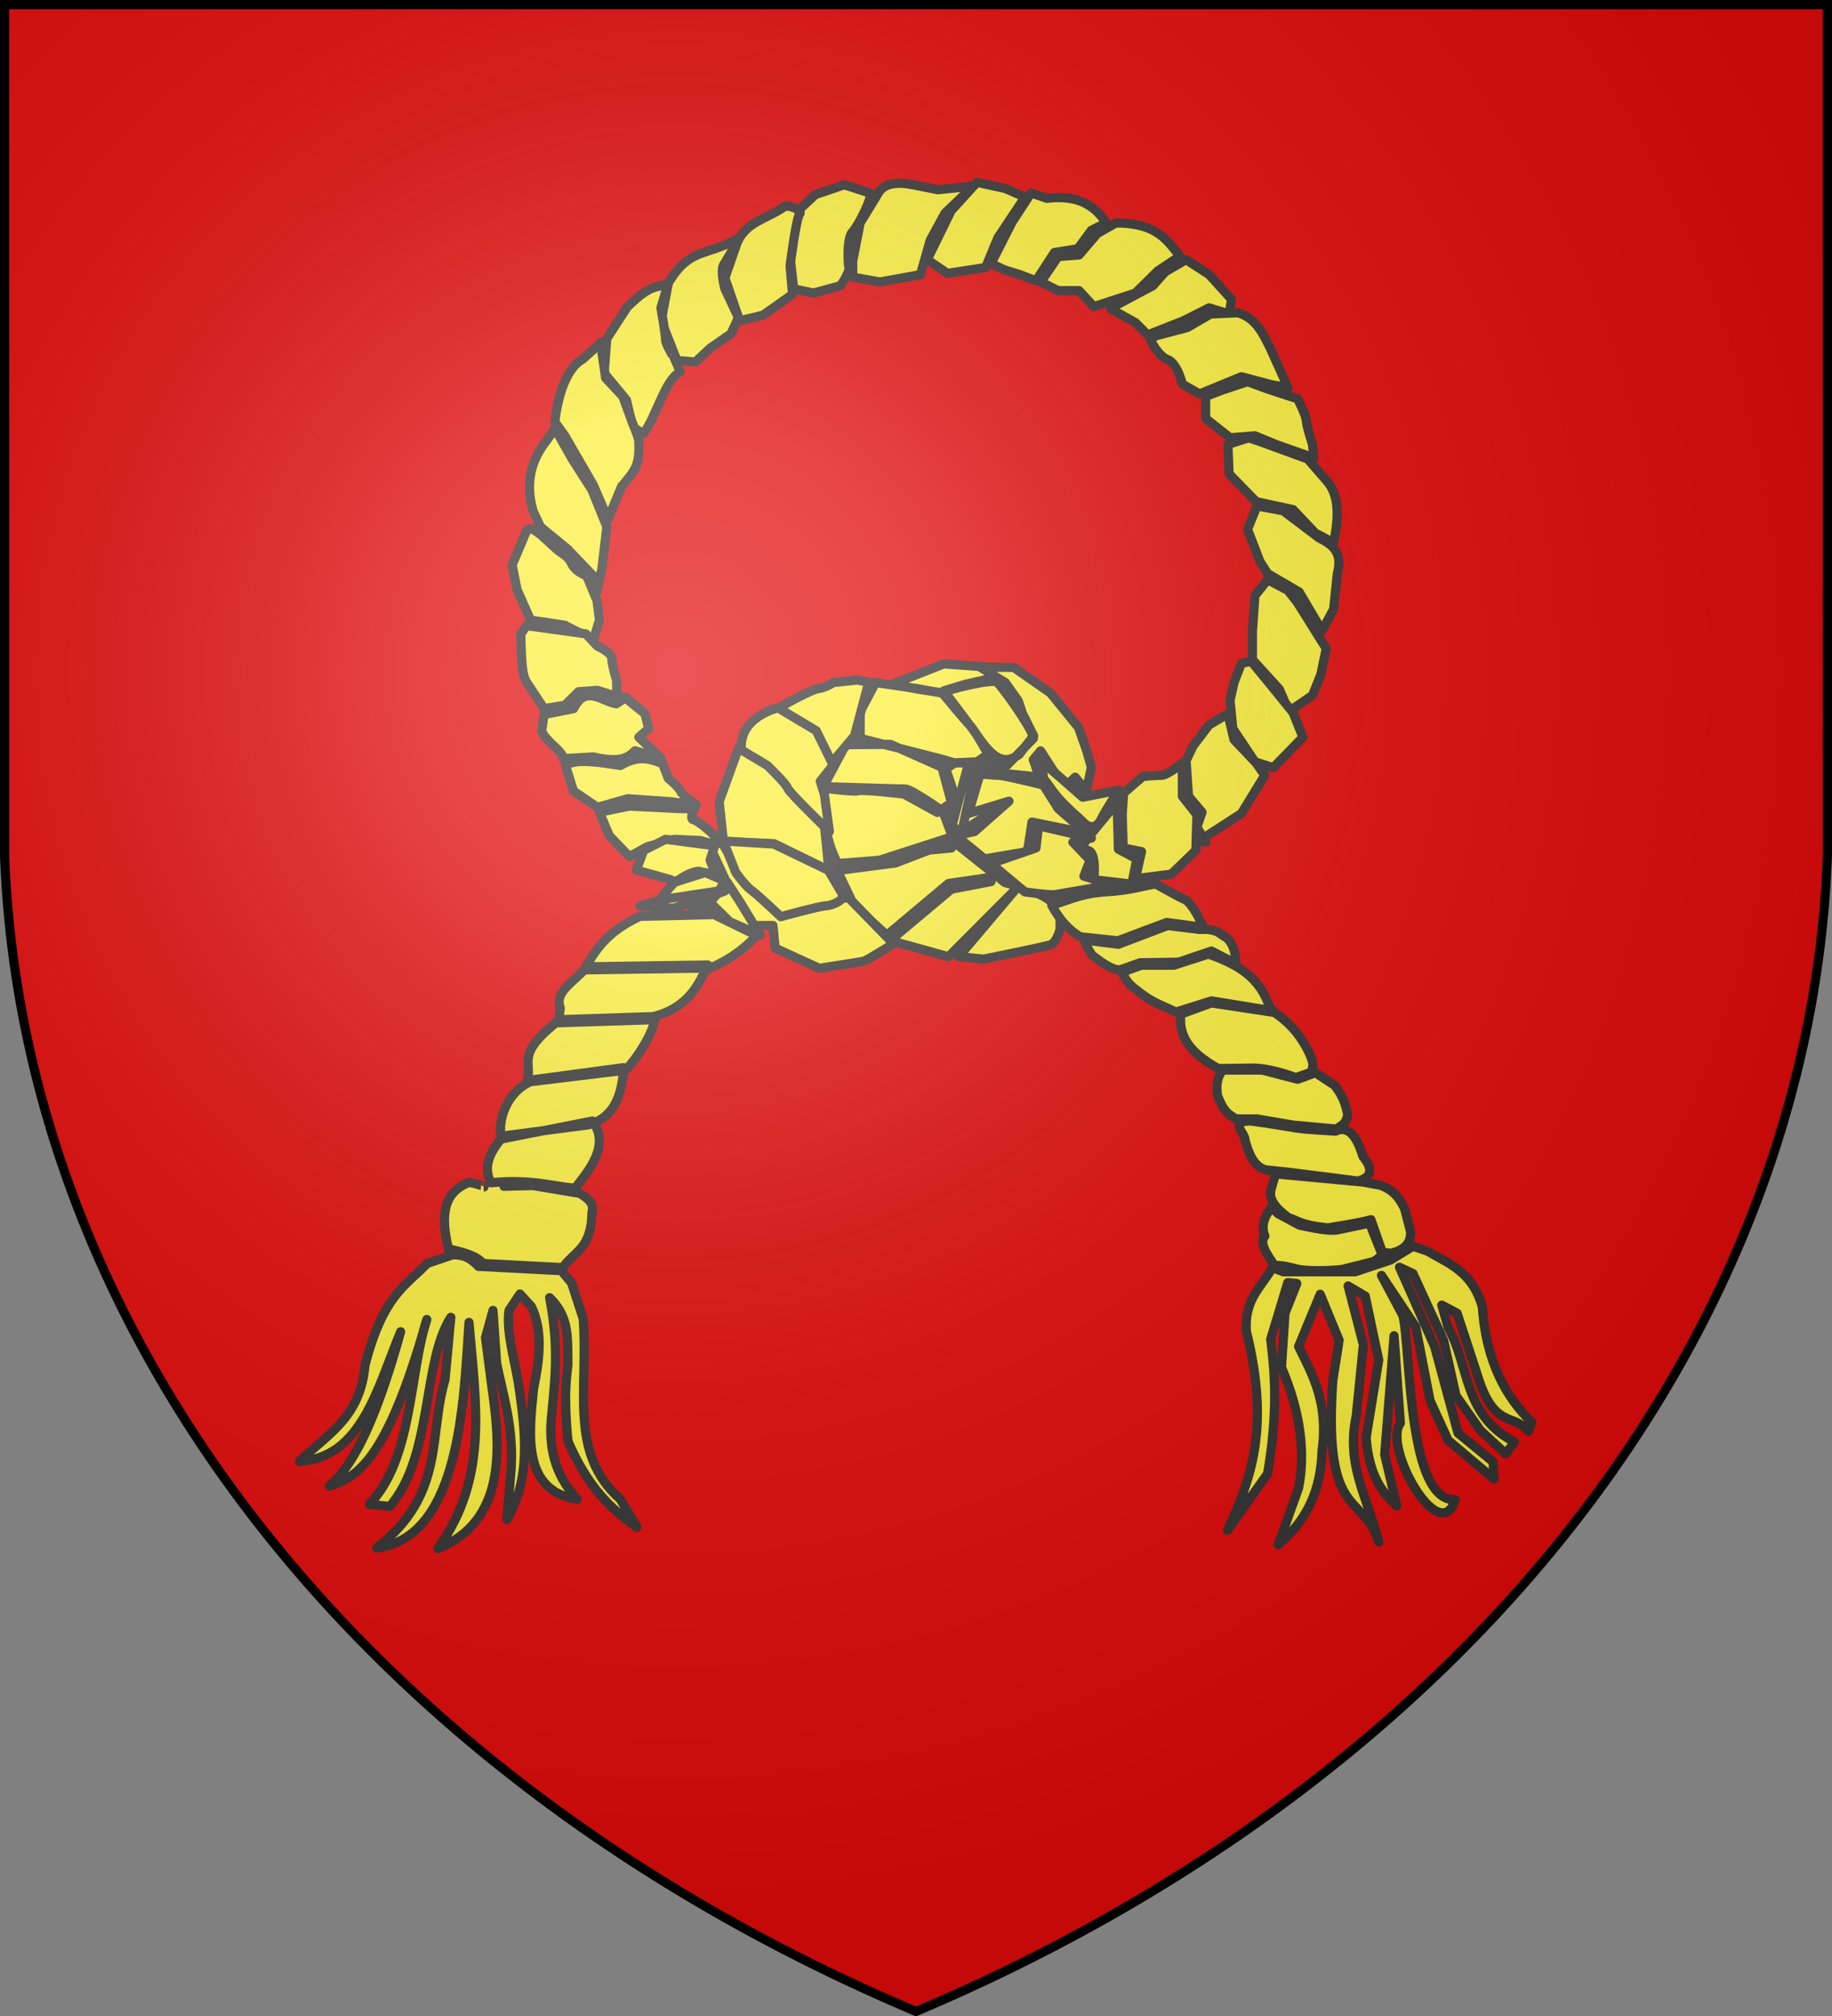 <svg xmlns="http://www.w3.org/2000/svg" width="600" height="660" stroke-width="3"><rect width="100%" height="100%" fill="#808080" stroke="none"/><defs><radialGradient id="a" cx="221" cy="226" r="300" gradientTransform="translate(-77 -85)scale(1.35)" gradientUnits="userSpaceOnUse"><stop offset="0" stop-color="#fff" stop-opacity=".31"/><stop offset=".2" stop-color="#fff" stop-opacity=".25"/><stop offset=".6" stop-color="#666" stop-opacity=".13"/><stop offset="1" stop-opacity=".13"/></radialGradient></defs><path fill="#e20909" d="M1.5 1.5h597V280A570 445 0 0 1 300 658.5 570 445 0 0 1 1.5 280Z"/><g fill="#fcef3c" stroke="#333" stroke-linecap="round" stroke-linejoin="round"><path d="M160.816 387.218c-2.843-5.218-.278-10.452 4.181-15.351l27.773-3.624c7.021-2.097 10.885-7.501 11.47-18.717l-31.595 4.226c1.903-6.104-4.226-8.345 10.665-19.923l30.554-1.007c11.756-2.906 15.1-10.867 17.947-16.905l-39.947.606c3.478-5.958 7.265-11.686 17.732-16.523l24.229-.585 14.038 6.844c-4.084 4.306-8.432 7.64-15.247 10.665l-41.257.603c-4.184 4.425-9.805 7.473-7.846 12.473l-.648 4.833 31.64-1.004c-.951 4.61-4.909 11.289-9.505 16.502l-31.348 3.825c-7.501 3.331-10.947 12.571-9.352 18.714l29.679-5.87c6.011 7.818-1.115 16.201-5.637 21.971-6.739-.394-14.223-3.136-27.526-1.753M153.363 387.218c-8.059 3.206-9.17 10.453-6.484 21.648 5.121 1.101 9.523 2.404 11.247 4.763l26.205 1.369c3.533-5.279 9.404-6 9.533-18.045.913-3.38-1.69-4.641-3.864-6.251l-15.435-2.56c-3.7 0-16.205.473-16.198.473 1.191 0-4.767-1.905-5.004-1.397"/><path d="m148.36 410.768-8.449 2.861c-7.045 7.369-14.456 10.351-20.372 33.347-1.544 17.488-12.791 22.84-21.439 31.446 20.114-1.234 25.222-23.205 33.111-42.424-7.77 27.873-14.941 43.228-23.345 50.521 8.331-2.829 18.467-6.756 31.919-54.549-5.785 17.745-4.578 45.838-18.818 60.504l6.672.714c14.171-16.306 10.648-47.504 20.007-61.933l-1.903 20.484c-5.459 18.031.257 37.574-22.393 55.027 27.515-3.439 28.515-48.518 30.25-73.842 2.237 26.571 6.565 50.808-10.24 74.072 22.268-8.892 20.64-32.672 17.864-51.999L159 437.924l2.461-8.924 1.191 17.262c2.129 10.641 5.565 20.641 4.767 34.539l-1.432 16.676c8.129-13.766 6.01-29.376 3.812-44.546-1.328-8.087-4.056-16.933-3.098-23.931l3.575-5.368 3.724 4.049c4.115 8.317 2.495 18.564.753 26.919-1.387 14.146-4.059 33.55 14.247 36.208-7.446-8.247-9.581-17.268-8.243-28.348.965-10.682 2.414-21.463-.757-37.636 6.634 6.369 5.864 13.358 5.997 22.152-.997 7.244-.997 13.77 0 24.773 6.543 15.247 14.226 22.4 22.63 28.251l-5.477-9.192c-17.021-15.083-10.446-35.811-12.15-59.079l-3.812-11.731-3.334-4-27.156-1.418c-3.174-3.303-5.16-3.659-8.338-3.812M329.126 288.942c20.696 5.345 17.735 10.4 18.09 15.058 0 0-1.059 4.624-3.216 5.328-2.139.672-21.808 4.672-21.808 4.672l-8.192-.794L332.763 291l-22.125 22.206-19.111-5.286 20.049-16.811 12.999-2.491-1.219-1.237-12.718 1.857-20.166 16.919-10.728-9.592L274.256 285l18.961-2.459 11-4.226 7.4-.707V274L288 281.642l-13.664 1.049C269.35 273 270.34 265.925 269.601 258c0 0 9.679 1.281 11.261.929 1.502-.628 15.247 1.059 15.247 1.059L307 265.977l4.617-3.17-3.132-11.613-16.801-7.488-14.684.07-7.326 13.745s24.672.78 26.787.78 12.338 7.324 12.338 7.324l2.467 6.613 5.595-21.027s13 11.596 11.672 12.299c-1.407.708-10.926 7.049-10.926 7.049l-3.875 2.822-3.871-7.756 2.812-5.285-2.906-8.599 2.906-1.976-4.933-1.411-26.014-6.644V233l5.049-9.541 14.212 2.077 7.697 1.407s7.756 9.432 8.923 10.453c1.7 1.714 5.993 9.55 5.993 9.55l-3.6 2.467-8.031.352 12.606-.045 5.286.749 8.547-8.683c.86-.906-7.244-13.226-11.815-18.435-1.105-1.351-17.094 2.571-17.794 3.505l-7.979-1.195-8.585-1.661 16.916-6.659 14.449 1.056.261 3.877-7.627 1.726-7.083 2.152 8.456 11.244c4.923 6.568 9.104 14.888 16.216 9.55l4.689-6.066-3.651-7.327-1.362-4.104-4.258-5.99-8.241-5.062 10.986.101L344 226.856l9.205 11.279 2.729 7.752 1.501 5.289-1.658 7.824-3.627-4.566-3.589 3.366-7.756-11.983-2.401 2.892.596 1.655 1.296 4.028-20.926-2.16-5.37 24.672z"/><path d="m284.531 223.334-3.878-.708-7.791.833s-2 1.541-4.749 1.962c-2.77.32-14.261 7-14.261 7l1.777.78c.105-.201-4.334-1.201-5.212.47L245 238.487l-3.468 7.4-5.989 16.568 1.32 12.334-4.143 2.819L239.417 292l6.345 10.987h7.4l.701 7.4L268.319 317s13.393-2.031 14.801-2.383c1.411-.617 9.519-5.641 9.519-5.641l-14.805-15.156-14.097 2.467-8.456 2.47-11.634-10.575-7.401-12.689 17.272.707 17.972 8.8-1.49-14.793-8.73-8.421-8.811-11.669-9.596-4.582L253 232.131l13.862 7.415 4.628 11.275 8.372-9.941zM344.453 296.36c5.369-1.582 9.104-3.704 17.324-4.36 7.978-.459 11.536-1.678 16.658-2.64 0 0 8.045 4.509 9.33 5 2.833 1.083 6.495 9.237 6.235 9.237L382.1 302l-15.993 6-12.327-1.313c-3.634-2.132-6.78-5.575-9.327-10.327M437.405 370.323s-10.16-.568-12.661-1c-6.094-1.049-16.547-2.655-15.744-2.323-6.472.219-1 4.177-1.245 6.281 1.245 4.342 2.77 8.484 6.661 9.7l7.331.753 22.989 2.913c3.474-.868 5.774-3.031 1.666-7.997-1.402-4.498-3.927-10.755-8.997-8.327M455.398 410.301c4.132-.899 6.721-2.958 6.602-6.996l-2-7.662c-1.571-3.101-3.393-6.108-8.142-7.665l-5.456-1-28.651-2.666-1.335 4.666c-1.25 3.515 1.443 6.669 5.584 9.662 3.326 1 3.608 2.358 12.858 3.358 4.697-.843 9.488-1.442 14.142-2.689l3.733 10.658z"/><path d="m418.65 397.368-2.279-2.091c-1.69 2.394-3.693 5.46-2.122 9.362-2.031 2.359.917 6.321 3.167 9.659 1.234.017 2.443-.192 7.997 1.334 5.289.627 9.742.366 13.992 0L450 412.967l2.733-2-4.195-10.526L438 402.639c-2.671.485-7.33-.47-12.382-1.533zM400.424 350.331c-1.436 1.899-2.317 4.344-1.666 8.33 2.471 6.443 4.101 6.087 5.955 7.652h6.968l11.732 2.01 14.327 1.331c1.26-1.331 2.864-.996 3.665-4.654-.564-2.705-1.163-5.656-4.289-9.656l-6.296-4.149-5.82 2.136-11.58-3z"/><path d="m417.416 331.47-20.658-3.128-9.992 3.658c-1.081 8.798 5.219 13.906 12.234 17.815l11.751-.15c4.415.171 9.244 1.491 13.662 3.119l4.689-1.649c1.182-1.599 1.29-2.839-.358-6.466-2.31-4.878-5.589-9.028-10.094-12.327z"/><path d="m385.1 331.342 11.658-3.666c7.937 1.209 24.54 4.272 19.242 2.666-3.141-10.397-10.657-14.634-20.242-17.993L384.431 316h-10.662l-6.327 2.345c1.554 3.056 3.108 4.655 4.662 5.655 5.352 4.505 9.156 5.293 12.996 7.342"/><path d="M404.713 315.467c0-3.467-.713-6.31-2.955-8.467-2.24-1-2.23-2.337-6.348-2.724l-2.742-.014L382.435 303l-16.174 6.14-11.028-1.394c.059.715.268 1.617 2.425 4.951 2.603 1.92 6.014 4.76 9.132 4.836l6.565-2.337L386 315l10.758-3.651zM284.862 63.184l-8.383-2.679L267 63.728l-5.141 4.832-3.505 12.045 1.61 13.937 6.446 1.405 8.86-2.415S278.489 89 278 87.49c-.315-1.609-.716-9.665 1.28-11.679 2.032-2.174 6.864-12.083 5.582-12.627"/><path d="m318.767 60.909-11.613 1.209L299 60.505c-6.208-1.272-10-.084-11.65 3.223l-5.638 9.264-2.432 12.484v5.237l8.878 1.61 13.289-2.415 3.223-11.278 4.833-8.861z"/><path d="m335.683 64.533-6.442-2.819-9.265-2.014-8.46 9.265L303.67 85l6.637 4.504 12.488-1.93 4.028-9.749zM362.264 72.992c-4.017-6.324-10.02-9.195-19.403-8.055l-5.164-1.753-6.153 9.404-6.969 13.693 4.262 2.014 5.163 1.61 5.307 2.017 6.041-9.264L353 81.449l4.432-6.042z"/><path d="M386.431 83.867C382.233 78.724 379 73 365.487 72.992l-6.069 3.436-6.014 7.034-6.847.538-5.696 8.323 5.696 2.819h6.847l4.833 5.236 13.623-4.431 7.32-7.248z"/><path d="M403.347 98 396 89.905 388.445 85l-6.847 4-4.027 4.532-12.084 6.442-1.627 1.209 8 4.432 4 4.028 11.78-4.648 8.36-4.212 6.542 2.014z"/><path d="m421.859 126.96-5.624-12.484c-2.501-5.15-4.93-10.476-10.874-12.084l-8.861.405-7.651 4.428L378.375 110l-1.609 1.253s2.414 5.237 5.637 6.446 4.833 8.055 4.833 8.055l5.623 3.22 13.711-5.638 9.665 2.564z"/><path d="M429.859 145.489s-2-6.042-2-7.655c0-1.61-2.859-7.247-2.859-7.247l-9.834-3.223-6.582-2.415-8.46 2.819-5.265 2.014V137l8 6.322 8.139-.652 6.847 2.819 12.487 4.428z"/><path d="M436.778 177.711c1.638-8.111 2.07-15.533-2.418-20.452l-6.041-6.969L413 144.684l-4.012-1.362-6.85 2.167.404 9.665 8.861 9.073 12.083 2.606 7.251 7.655z"/><path d="m432.98 206.466 3.798-7.006 1.206-11.679c2.016-7.418-2.126-9.617-6.126-11.781l-8.372-6.344-3.223-2.419-8.582-1.609-3.097 7.651 4.028 10.47 2.554 4.032 10.334 6.038z"/><path d="m434.36 212.348-9.522-15.209-3.108-3.909-6.564-3.436-4.168 5.206-.804 11.707v9.264L419 225.64l3.134 7.247 7.725-5.236 2.728-6.847z"/><path d="m402.859 229.264.892 9.261 7.247 10.878 6.002 1.93 9.709-9.986-3.223-8.055-6.847-8.46-6.846-8.341-3.223.69-2.418 6.278z"/><path d="m392.859 275.179 13.711-8.86 7.651-12.488-2.818-4.028-7.251-7.651-2.014-8.46-6.138 3.627-5.224 6.847-2.331 4.834.805 11.678 4.432 5.237-1.682 4.832 2.859 4.976z"/><path d="M387.236 249.803s-4.833 4.028-6.913 4.028c-1.948 0-6.031.359-6.031.359L368 259.636l-.461 7.014.321 10.944 6 1.209-2 8.86 11.752-1.488 8.056-7.776.332-11.68-4.764-6.041z"/><path d="m365.86 262.692-8.327 10.093s-5.335 6.018-1.711 5.614c3.596-.399 2.415 9.601 2.415 9.601l12.428 1.454 1.669-8.233-6.042-3.221zM355.822 272.761l-9.265-8.055-4.832-7.706s-12.888-3.169-14.502-3.169c-1.609 0-6.223-.474-6.223-.474l-3.843 12.962 13.289-4.028-11.275 9.947-6.041 1.331 9.317 7.624 14.041-2.39 1.512-9.666z"/><path d="m357.432 274.374-17.32-4.028-.805 7.248-14.732 5.097 5.425 4.571 5.683 4.738s8.056 1.144 9.798.9c2.285-.404 18.797-3.24 18.797-3.24L355 286.858l2-5.237-5.61-5.898zM341.321 249.403l.404 5.414c3.756 4.606 3.136 5.582 12.63 13.888 0 0 3.836 5.066 6.645-1.181.86-1.829 5.386-8.86 5.386-8.86L354.613 261l-7.251-6.364zM256.741 67.756c-5.335 3.843-12.303 4.7-15.303 11.679L237.41 91l4.833 13.995 7.62-1.798 9.697-6.846-.805-9.351s2.014-15.621 3.104-16.847c1.328-1.188-3.996-3.485-5.118-2.397"/><path d="M241.438 78.226c-10.195 5.774-15.686 2.77-22.574 14.501l-2.3 12.268L221.703 118l6.038.503 4.833-4.503 6.85-4.761 2.415-5.239-4.429-9.458s-1.613-5.843-.41-7.857c1.215-2.013 5.243-8.459 4.438-8.459"/><path d="m205.401 100.567-6.655 10.285-.882 11.275 7.324 8.86 2.014 8.85 3.519 2.163c4.272-5.647 6.965-17.622 12.108-20.301l-1.965-4.405S218 112.866 218 111.253c0-1.61-1.534-10.47-1.534-10.47l2.398-8.056c-4 1.815-5.366-.174-13.463 7.84"/><path d="m197.132 111.964-6.442 5.735c-5.484 3.041-8.132 12.808-8.968 20.431l3.278 4.54 9.314 16.111 4.829 11.171 4.38-10.634c4.888-5.774 5.968-7.129 5.693-15.038-.404-2.014-2.014-5.638-2.014-5.638l-3.223-8.86-5.638-6.042-1.209-8.459zM195.467 193.899l1.665-7.732 1.614-13.693-4.882-12.083-6.47-10.101-5.672-10.038L179 144.28c-5.637 7.055-6.79 14.72-4.421 22.957l2.415 5.237 8.87 7.247 8.85 9.265z"/><path d="m194.314 209.522 2.014-6.522-.805-6.359-3.349-8.056c-6.536-2.909-3.491-4.585-8.31-7.585-3.351-2.042-10.546-11.32-11.703-6.512l-4.429 10.47 1.61 8.042 4.432 10L185 204.693z"/><path d="M170.551 207.515c.248 6.216.091 13.244 2.014 15.944l5.638 8.541 6.797-1.126 4.481-4.429 6.178-.445 6.306 2v-5.182s-1.61-5.233-1.61-7.251c0-2.01-4.696-4.024-4.696-4.024l-3.795-4.028-19.355-2.697z"/><path d="m216.564 248.309-7.348-6.962 3.223-2.822-1.209-4.833-6.446-5.236-2.92 1.972c-4.739-.774-10-6.428-14 1.572l-9.661 1.912-.805 5.421c1.467 3.565 7.453 6.937 7.007 9.049l9.909-.592c9.059 2.139 11.55.059 13.686-2.014z"/><path d="M217 250c-4.317-1.625-7.795-2.855-13.826.608-6.972-1.062-14.484-2.359-17.968 0l2.658 8.392 7.795 5.301 9.933-2.818 14.272.996 8.236 1.119s-4.787-3.321-5.236-4.598c-.356-1.141-4-4.183-4-4.183z"/><path d="m196.328 265.915 3.223 7.654 6.56 6.847 5.889-3.223 8.864-2.418 8.491.404s6.442 2.014 6.041.401c-.404-1.61-6.533-6.847-8.396-7.247-1.272-.405.456-3.513.456-3.513l-5.352-.114-15.993-.805z"/><path d="m210.826 278.399-2.415 6.445L219.686 288s.808 1.273 3.178-.337c2.463-1.663 4.877-2.414 5.999-2.414 1.297 0 6.129 2.751 6.129 2.751l-2.418-6.379 2.014-6.442-1.206 1.61L218 274.775z"/><path d="m220.864 288.872-4.3 4.833 1.916 2.014 7.248-2.575 9.668-1.453 2.073-3.223-6.505-2.819z"/><path d="m238.215 288.872-5.641 6.446-4.833-.808-1.205 4.027 7.247-1.909L239 301.76l10 4.429-6.356-10.47z"/><path d="m216.564 294.51-6.968 2.118 10.898.704 9.261-2.822 7.655-2.819-9.669 1.209zM201.16 227.651l4.028.805 5.237 4.431M254.831 231.748s-12.968 2.899-12.013 13.77l8.529 5.118s6.373 6.143 6.653 7.467c.375 1.324 13.632 14.135 13.632 14.135L269.977 260l-1.327-4.214 4.212-5.3-5.536-11.261zM236.863 275.325l16.554.993 17.884 8.61s3.31 5.634 4.495 7.62c1.467 1.986-3.484 3.976-5.157 3.976-1.989 0-14.905 3.588-14.905 3.588s-7.951-7.564-9.937-8.888c-1.986-1.564-4.843-5.63-4.843-5.63zM416.747 415c-3.588 6.315-9.285 10.353-8.553 20.82 8.031 32.33 1.181 48.957-6.194 65.176l13.166-18.568c3.167-19.128 2.62-31.075.993-43.953l5.606-18.585 2.947.296-3.853 9.735-1.16 17.7c6.301 14.818 7.86 27.849 5.606 39.525l-6.655 18.536c9.547-8.111 13.937-17.933 14.323-30.685 2.161-15.544-2.973-24.665-7.668-34.163l7.076-17.108 6.195 15.045-2.063 13.226c-3.114 45.999 9.728 36.264 15.042 52.846-3.739-14.847-10.833-25.261-7.373-41.296l2.342-23.302-4.997-19.247 5.603 3.317 4.425 20.944-4.129 25.368c1.063 14.15 6.574 18.993 10.028 22.369l-3.962-16.766 3.077-38.936 2.066 28.612c-5.826 7.76 12.825 41.09 17.992 25.076-15.661.763-14.511-48.148-17.107-60.176l-7.08-13.275 11.209 16.815 4.721 24.188 5.899 12.978 15.045 12.683-.314-5.603-11.488-9.438-7.668-28.32-9.383-21.237-2.122-4.721 4.425 2.066 10.027 21.829 4.066 18.132 7.993 11.366 8.296 7.668 2.854-3.836c-17-8.951-14.634-24.975-21.731-37.459l-2.067-7.376 5.014 2.655 6.491 19.763c5.492 18.543 12.112 12.759 16.815 18.877l1.178-2.947c-8.247-7.763-15.038-19.798-16.223-37.759-3.25-11.592-11.079-14.202-18.048-18.289l-4.665-1.568-7.373 4.519-11.533 3.836h-23.571z"/></g><path fill="url(#a)" stroke="#000" d="M1.5 1.5h597V280A570 445 0 0 1 300 658.5 570 445 0 0 1 1.5 280Z"/></svg>